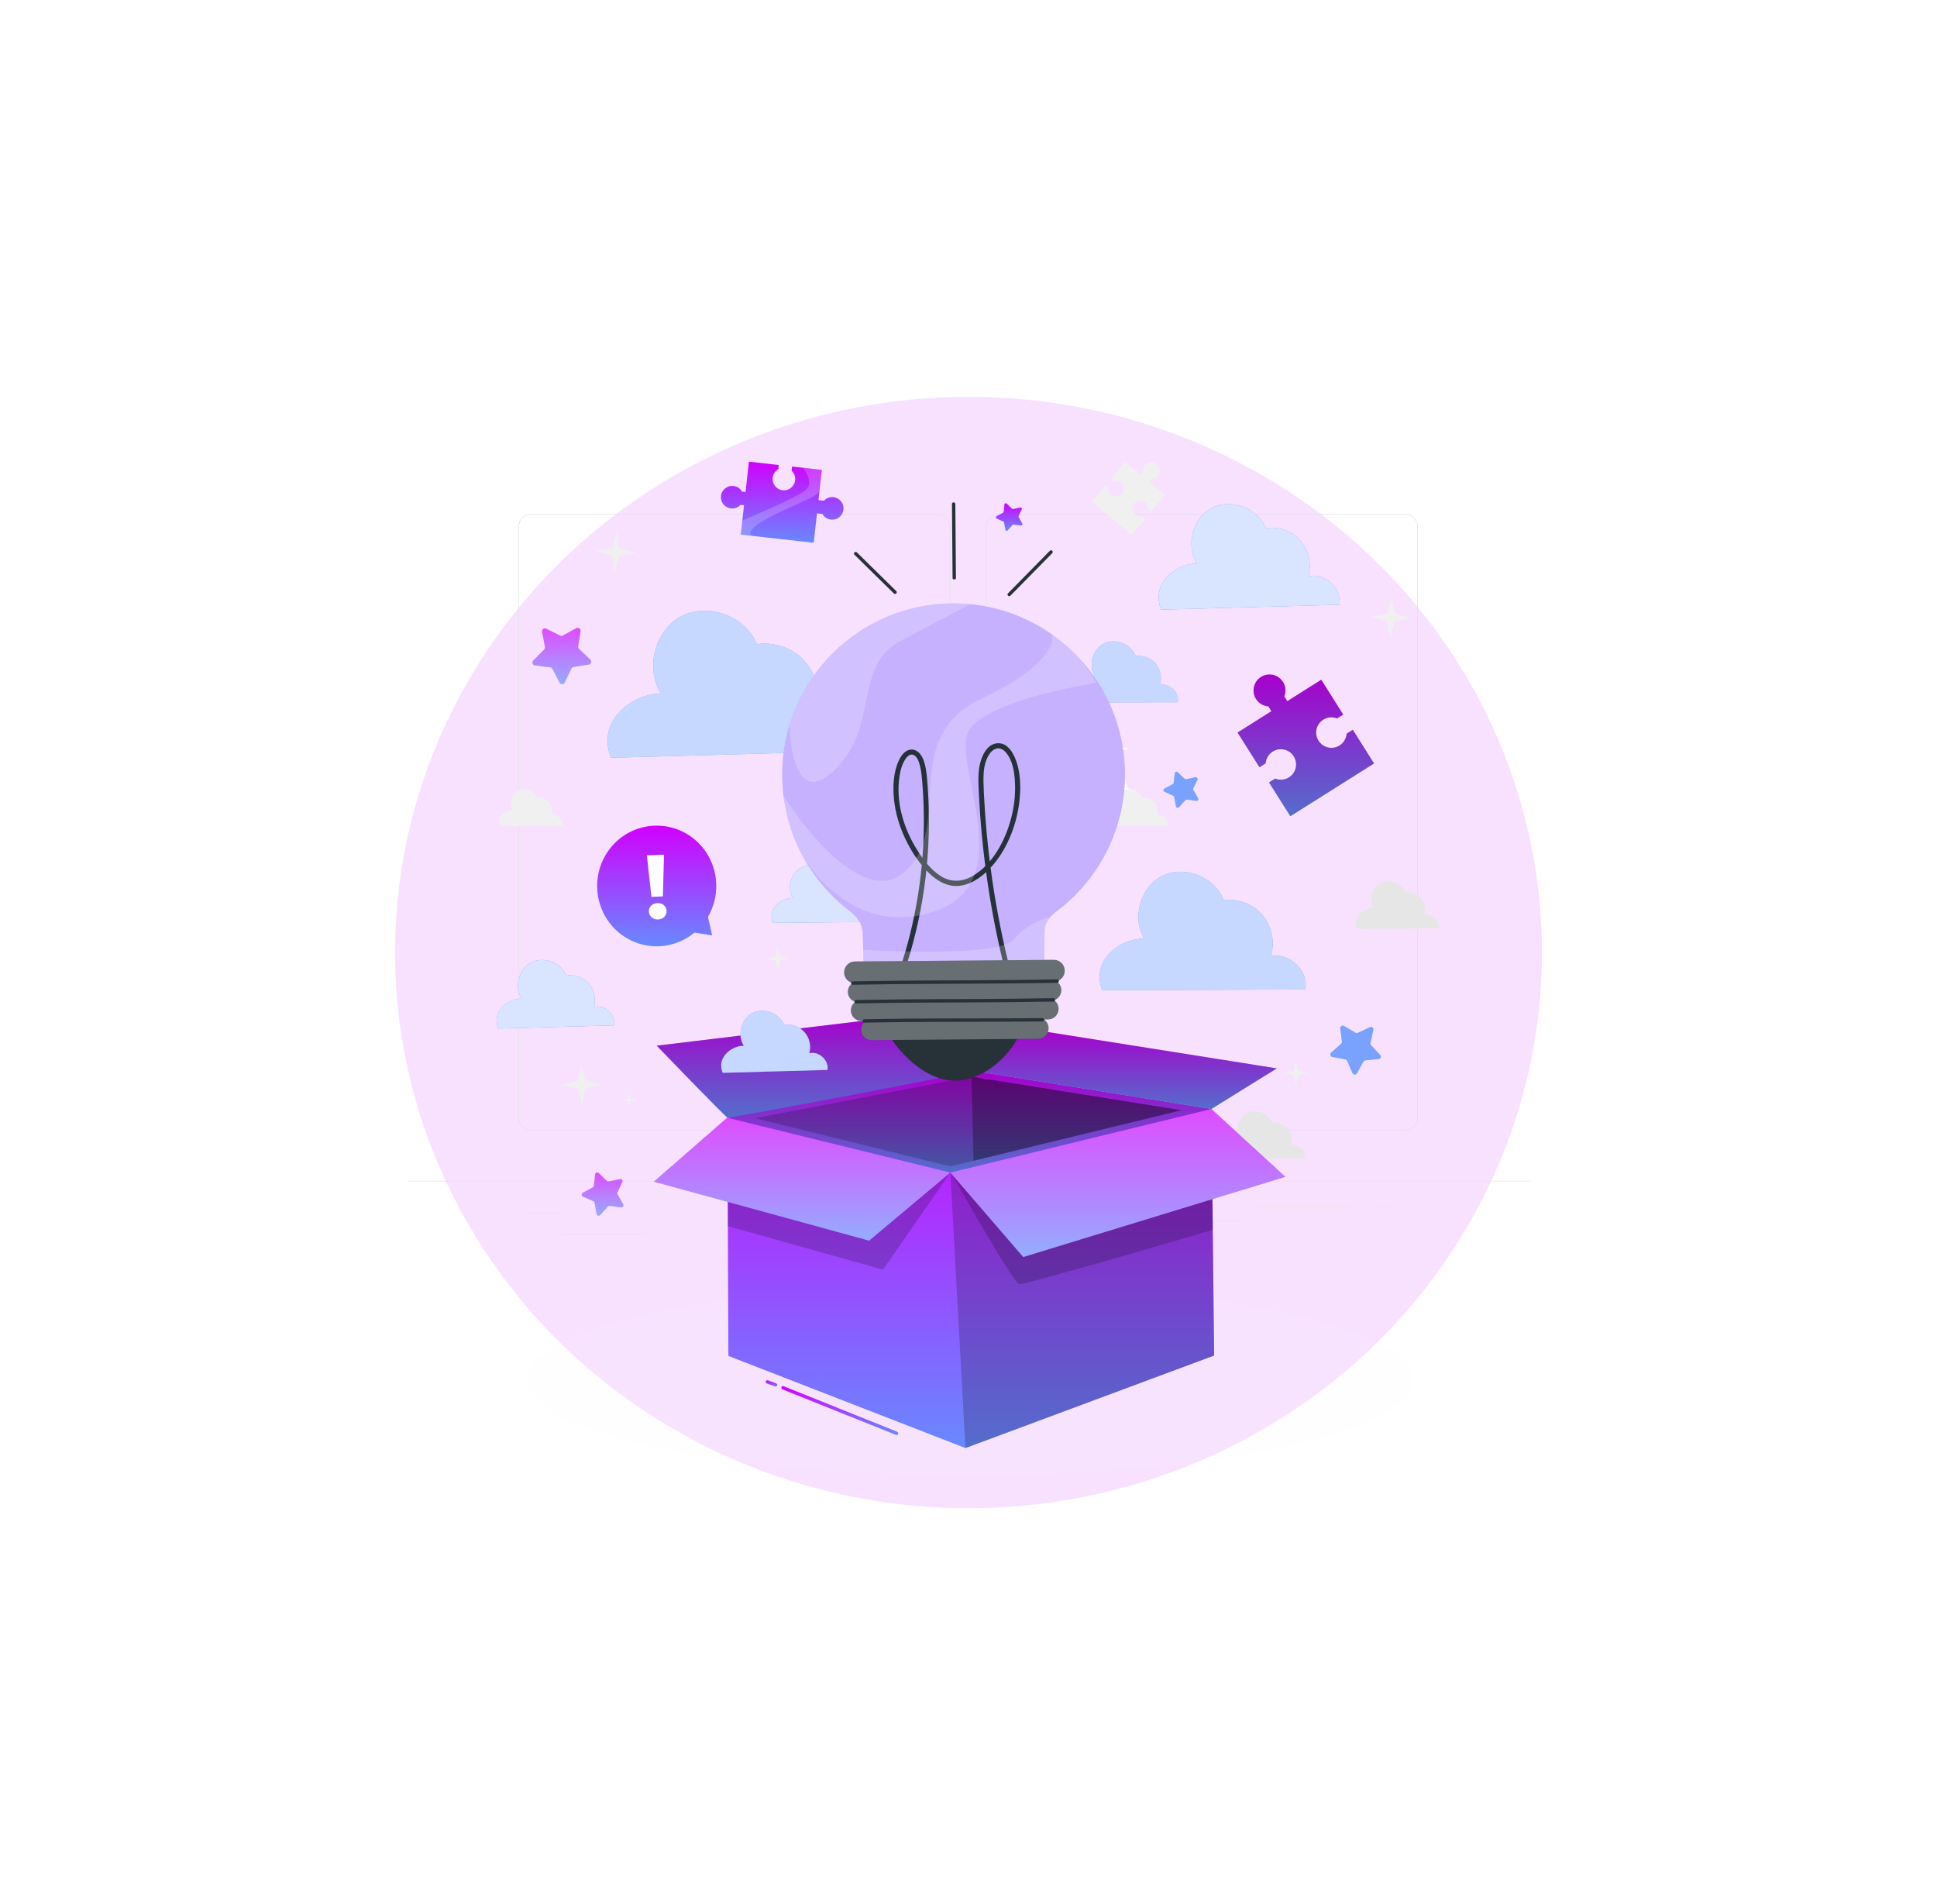 <svg width="760" height="747" viewBox="0 0 760 747" fill="none" xmlns="http://www.w3.org/2000/svg">
<g opacity="0.25" filter="url(#filter0_f_1023_7058)">
<ellipse cx="380" cy="373.666" rx="225" ry="218" fill="#E486FF"/>
</g>
<g clip-path="url(#clip0_1023_7058)">
<path d="M551.17 443.576H392.034C389.191 443.576 386.875 441.262 386.875 438.419V206.733C386.875 203.89 389.191 201.576 392.034 201.576H551.17C554.013 201.576 556.329 203.89 556.329 206.733V438.41C556.329 441.262 554.013 443.576 551.17 443.576ZM392.034 201.796C389.314 201.796 387.095 204.014 387.095 206.733V438.41C387.095 441.13 389.314 443.347 392.034 443.347H551.17C553.89 443.347 556.109 441.13 556.109 438.41V206.733C556.109 204.014 553.89 201.796 551.17 201.796H392.034Z" fill="#E0E0E0"/>
<path d="M367.665 443.576H208.538C205.694 443.576 203.379 441.262 203.379 438.419V206.733C203.379 203.89 205.694 201.576 208.538 201.576H367.674C370.517 201.576 372.833 203.89 372.833 206.733V438.41C372.824 441.262 370.517 443.576 367.665 443.576ZM208.538 201.796C205.818 201.796 203.599 204.014 203.599 206.733V438.41C203.599 441.13 205.818 443.347 208.538 443.347H367.674C370.394 443.347 372.613 441.13 372.613 438.41V206.733C372.613 204.014 370.394 201.796 367.674 201.796H208.538Z" fill="#E0E0E0"/>
<path d="M600.545 463.226H160.336V463.446H600.545V463.226Z" fill="#E0E0E0"/>
<path d="M219.966 475.775H205.826V475.995H219.966V475.775Z" fill="#E0E0E0"/>
<path d="M357.445 473.39H310.316V473.61H357.445V473.39Z" fill="#E0E0E0"/>
<path d="M252.763 483.951H220.848V484.171H252.763V483.951Z" fill="#E0E0E0"/>
<path d="M531.467 473.275H493.441V473.495H531.467V473.275Z" fill="#E0E0E0"/>
<path d="M544.886 473.275H539.312V473.495H544.886V473.275Z" fill="#E0E0E0"/>
<path d="M486.178 478.758H438.732V478.978H486.178V478.758Z" fill="#E0E0E0"/>
<path d="M449.431 197.141C450.241 197.81 450.619 198.804 450.558 199.772L451.711 200.731L457.152 194.184L450.769 188.878L451.509 187.989C452.53 188.059 453.569 187.654 454.273 186.81C455.435 185.41 455.25 183.325 453.842 182.163C452.442 181.002 450.355 181.186 449.193 182.594C448.498 183.43 448.286 184.513 448.533 185.49L447.776 186.396L441.41 181.107L435.987 187.637L437.158 188.605C438.091 188.376 439.121 188.578 439.922 189.238C441.26 190.347 441.445 192.336 440.336 193.674C439.227 195.011 437.237 195.196 435.899 194.087C435.089 193.418 434.71 192.424 434.772 191.447L433.618 190.488L428.336 196.842L444.078 209.918L449.343 203.582L448.172 202.614C447.239 202.843 446.208 202.65 445.407 201.981C444.069 200.872 443.884 198.883 444.993 197.546C446.103 196.217 448.093 196.032 449.431 197.141Z" fill="#F0F0F0"/>
<path d="M228.191 417.67L229.723 424.05L236.124 425.466L229.741 426.998L228.323 433.404L226.791 427.015L220.391 425.598L226.774 424.067L228.191 417.67Z" fill="#F0F0F0"/>
<path d="M546.09 234.355L547.296 240.797L553.635 242.53L547.182 243.745L545.448 250.072L544.233 243.63L537.902 241.897L544.356 240.682L546.09 234.355Z" fill="#F0F0F0"/>
<path d="M241.879 208.67L243.085 215.12L249.416 216.845L242.971 218.059L241.237 224.386L240.022 217.945L233.691 216.211L240.145 214.997L241.879 208.67Z" fill="#F0F0F0"/>
<path d="M305.093 371.31L306 375.094L309.803 375.939L306.009 376.845L305.163 380.647L304.257 376.863L300.453 376.018L304.248 375.112L305.093 371.31Z" fill="#F0F0F0"/>
<path d="M508.436 416.191L509.343 419.975L513.146 420.82L509.36 421.726L508.515 425.537L507.608 421.744L503.805 420.899L507.59 419.993L508.436 416.191Z" fill="#F0F0F0"/>
<path d="M434.763 284.252L435.749 291.556L442.739 293.861L435.441 294.847L433.134 301.843L432.148 294.539L425.148 292.233L432.447 291.248L434.763 284.252Z" fill="white"/>
<path d="M441.674 305.426L442.167 309.069L445.663 310.222L442.018 310.723L440.855 314.217L440.362 310.565L436.867 309.412L440.521 308.919L441.674 305.426Z" fill="white"/>
<path d="M247.136 428.713L247.453 431.009L249.645 431.731L247.356 432.039L246.625 434.239L246.317 431.942L244.125 431.221L246.414 430.913L247.136 428.713Z" fill="#F0F0F0"/>
<path d="M558.901 358.92C559.587 356.72 559.068 354.194 557.571 352.443C556.083 350.692 553.662 349.777 551.382 350.093C550.009 346.441 545.21 344.558 541.715 346.292C538.22 348.025 536.829 352.988 538.915 356.288C536.124 355.998 530.278 359.025 532.268 364.428L564.403 364.129C564.967 361.181 561.815 358.198 558.901 358.92Z" fill="#E6E6E6"/>
<path d="M506.534 449.191C507.22 446.991 506.701 444.466 505.204 442.714C503.716 440.963 501.295 440.048 499.015 440.365C497.641 436.713 492.843 434.83 489.348 436.563C485.853 438.297 484.461 443.26 486.548 446.56C483.757 446.27 477.911 449.297 479.901 454.7L512.036 454.401C512.6 451.453 509.448 448.47 506.534 449.191Z" fill="#E6E6E6"/>
<path d="M453.867 319.768C454.387 318.087 453.991 316.151 452.855 314.814C451.719 313.476 449.87 312.772 448.127 313.018C447.079 310.229 443.408 308.786 440.74 310.114C438.073 311.443 437.007 315.236 438.601 317.753C436.47 317.533 431.998 319.847 433.521 323.974L458.076 323.746C458.507 321.502 456.095 319.222 453.867 319.768Z" fill="#F0F0F0"/>
<path d="M216.446 319.768C216.965 318.087 216.569 316.151 215.433 314.814C214.297 313.476 212.448 312.772 210.705 313.018C209.658 310.229 205.986 308.786 203.319 310.114C200.651 311.443 199.586 315.236 201.179 317.753C199.049 317.533 194.576 319.847 196.099 323.974L220.654 323.746C221.077 321.502 218.673 319.222 216.446 319.768Z" fill="#F0F0F0"/>
<g filter="url(#filter1_f_1023_7058)">
<path d="M554.077 541.282C554.077 562.041 476.336 578.867 380.441 578.867C284.546 578.867 206.805 562.041 206.805 541.282C206.805 520.523 284.546 503.697 380.441 503.697C476.336 503.697 554.077 520.523 554.077 541.282Z" fill="#F5F5F5" fill-opacity="0.1"/>
</g>
<path d="M285.416 438.392L285.786 531.918L378.802 568.069L476.387 531.769L475.296 435.057L381.654 420.07L285.416 438.392Z" fill="url(#paint0_linear_1023_7058)"/>
<path opacity="0.2" d="M285.592 481.019L346.455 498.083L372.876 459.979L285.592 471.524V481.019Z" fill="black"/>
<path d="M372.877 459.978L285.416 438.392L381.654 420.07L475.296 435.057L372.877 459.978Z" fill="url(#paint1_linear_1023_7058)"/>
<path opacity="0.2" d="M372.877 459.978L285.416 438.392L381.654 420.07L475.296 435.057L372.877 459.978Z" fill="black"/>
<path opacity="0.2" d="M296.289 438.675L381.179 422.359L463.507 435.533L372.885 457.577L296.289 438.675Z" fill="black"/>
<path opacity="0.2" d="M378.8 568.069L372.875 459.978L475.294 435.057L476.386 531.769L378.8 568.069Z" fill="black"/>
<path opacity="0.2" d="M374.057 461.333C374.153 462.161 397.652 503.327 399.844 503.749C402.036 504.172 475.622 482.629 475.842 482.409C476.053 482.189 475.648 465.311 475.648 465.311L375.113 460.207" fill="black"/>
<path opacity="0.3" d="M381.18 422.359L381.981 455.368L463.508 435.533L381.18 422.359Z" fill="black"/>
<path d="M287.062 438.929L285.416 438.392L256.547 463.569L341.005 486.696L372.876 459.979L287.062 438.929Z" fill="url(#paint2_linear_1023_7058)"/>
<path opacity="0.3" d="M287.062 438.929L285.416 438.392L256.547 463.569L341.005 486.696L372.876 459.979L287.062 438.929Z" fill="white"/>
<path d="M372.875 459.978L401.471 493.119L504.33 461.659L475.294 435.057L372.875 459.978Z" fill="url(#paint3_linear_1023_7058)"/>
<path opacity="0.3" d="M372.875 459.978L401.471 493.119L504.33 461.659L475.294 435.057L372.875 459.978Z" fill="white"/>
<path d="M381.654 420.071L401.974 403.412L500.986 419.12L475.295 435.057L381.654 420.071Z" fill="url(#paint4_linear_1023_7058)"/>
<path opacity="0.2" d="M381.654 420.071L401.974 403.412L500.986 419.12L475.295 435.057L381.654 420.071Z" fill="black"/>
<path d="M381.653 420.071L355.285 398.449L257.664 410.206C257.664 410.206 284.578 438.19 285.424 438.392C286.709 438.7 382.093 420.555 381.653 420.071Z" fill="url(#paint5_linear_1023_7058)"/>
<path opacity="0.2" d="M381.653 420.071L355.285 398.449L257.664 410.206C257.664 410.206 284.578 438.19 285.424 438.392C286.709 438.7 382.093 420.555 381.653 420.071Z" fill="black"/>
<path d="M307.012 545.049C312.031 547.064 317.049 549.07 322.076 551.086C330.079 554.289 338.073 557.501 346.076 560.704C347.908 561.434 349.739 562.174 351.579 562.904C352.371 563.221 352.715 561.945 351.931 561.628C346.913 559.613 341.894 557.606 336.867 555.591C328.864 552.388 320.87 549.176 312.867 545.973C311.036 545.242 309.204 544.503 307.373 543.773C306.581 543.456 306.237 544.732 307.012 545.049Z" fill="url(#paint6_linear_1023_7058)"/>
<path d="M304.495 542.673C303.553 542.329 302.611 541.978 301.669 541.634C301.537 541.582 301.396 541.537 301.264 541.485C300.938 541.361 300.525 541.617 300.454 541.942C300.366 542.312 300.569 542.629 300.912 542.752C301.854 543.095 302.796 543.447 303.738 543.79C303.87 543.843 304.011 543.887 304.143 543.94C304.469 544.063 304.883 543.808 304.953 543.482C305.041 543.113 304.847 542.796 304.495 542.673Z" fill="url(#paint7_linear_1023_7058)"/>
<path d="M269.235 327.002C258.018 320.526 243.746 324.486 237.363 335.846C230.972 347.207 234.889 361.666 246.106 368.142C254.76 373.141 265.229 371.9 272.492 365.854L279.43 366.946L277.766 359.624C277.836 359.51 277.907 359.404 277.977 359.29C284.36 347.938 280.442 333.479 269.235 327.002Z" fill="url(#paint8_linear_1023_7058)"/>
<path d="M255.685 359.862C254.998 359.255 254.628 358.507 254.593 357.601C254.558 356.694 254.848 355.929 255.474 355.295C256.099 354.662 256.917 354.327 257.93 354.283C258.942 354.239 259.788 354.512 260.466 355.093C261.143 355.674 261.496 356.413 261.54 357.319C261.575 358.226 261.276 359.009 260.642 359.66C259.999 360.32 259.189 360.663 258.203 360.707C257.217 360.742 256.372 360.461 255.685 359.862ZM253.801 335.566L260.536 335.293L260.087 351.652L255.597 351.837L253.801 335.566Z" fill="white"/>
<path d="M519.194 282.324C520.885 281.259 522.892 281.154 524.618 281.84L527.03 280.318L518.411 266.651L505.081 275.055L503.91 273.198C504.632 271.394 504.518 269.291 503.4 267.522C501.551 264.601 497.686 263.721 494.754 265.569C491.831 267.417 490.951 271.28 492.8 274.21C493.9 275.953 495.723 276.965 497.642 277.106L498.839 278.998L485.562 287.375L494.155 300.998L496.594 299.458C496.726 297.636 497.695 295.894 499.359 294.838C502.15 293.078 505.847 293.914 507.608 296.703C509.369 299.493 508.533 303.189 505.742 304.949C504.051 306.014 502.044 306.119 500.318 305.433L497.906 306.955L506.27 320.217L539.127 299.502L530.79 286.284L528.351 287.824C528.219 289.646 527.25 291.388 525.586 292.444C522.795 294.204 519.098 293.368 517.337 290.578C515.558 287.771 516.395 284.084 519.194 282.324Z" fill="url(#paint9_linear_1023_7058)"/>
<path opacity="0.2" d="M519.194 282.324C520.885 281.259 522.892 281.154 524.618 281.84L527.03 280.318L518.411 266.651L505.081 275.055L503.91 273.198C504.632 271.394 504.518 269.291 503.4 267.522C501.551 264.601 497.686 263.721 494.754 265.569C491.831 267.417 490.951 271.28 492.8 274.21C493.9 275.953 495.723 276.965 497.642 277.106L498.839 278.998L485.562 287.375L494.155 300.998L496.594 299.458C496.726 297.636 497.695 295.894 499.359 294.838C502.15 293.078 505.847 293.914 507.608 296.703C509.369 299.493 508.533 303.189 505.742 304.949C504.051 306.014 502.044 306.119 500.318 305.433L497.906 306.955L506.27 320.217L539.127 299.502L530.79 286.284L528.351 287.824C528.219 289.646 527.25 291.388 525.586 292.444C522.795 294.204 519.098 293.368 517.337 290.578C515.558 287.771 516.395 284.084 519.194 282.324Z" fill="black"/>
<path d="M327.008 195.037C325.555 194.87 324.191 195.433 323.266 196.427L321.136 196.19L322.465 184.327L310.852 183.025L310.764 183.016L310.588 184.679C311.583 185.603 312.147 186.967 311.979 188.419C311.706 190.848 309.514 192.599 307.075 192.326C304.637 192.054 302.893 189.862 303.166 187.425C303.334 185.955 304.196 184.741 305.394 184.063L305.579 182.426L305.42 182.409L293.852 181.115L292.513 193.022L291.149 192.872C290.471 191.675 289.256 190.813 287.785 190.646C285.355 190.373 283.154 192.124 282.882 194.553C282.609 196.982 284.361 199.182 286.791 199.454C288.243 199.622 289.608 199.058 290.532 198.064L291.923 198.222L290.638 209.724L319.26 212.936L320.555 201.382L322.659 201.619C323.337 202.816 324.552 203.678 326.022 203.846C328.452 204.118 330.653 202.367 330.926 199.938C331.199 197.501 329.447 195.31 327.008 195.037Z" fill="url(#paint10_linear_1023_7058)"/>
<path opacity="0.2" d="M314.982 183.482C314.982 183.482 319.974 189.273 315.819 192.494C311.663 195.714 291.273 204.048 291.237 204.303C291.211 204.567 289.952 209.645 290.63 209.724C291.308 209.803 295.19 210.234 295.19 210.234C295.19 210.234 291.396 208.633 300.737 203.573C310.07 198.513 320.749 194.887 321.515 192.828C322.281 190.769 322.466 184.318 322.466 184.318L314.982 183.482Z" fill="white"/>
<path d="M227.777 247.591L226.844 253.601C226.791 253.962 226.914 254.332 227.178 254.587L231.607 258.767C232.285 259.4 231.933 260.536 231.017 260.685L225.004 261.653C224.643 261.715 224.326 261.944 224.167 262.278L221.561 267.778C221.165 268.614 219.977 268.632 219.554 267.813L216.772 262.401C216.605 262.076 216.288 261.847 215.918 261.803L209.878 261.02C208.963 260.896 208.575 259.779 209.227 259.119L213.523 254.807C213.778 254.543 213.893 254.173 213.831 253.812L212.704 247.828C212.537 246.922 213.479 246.209 214.307 246.623L219.739 249.368C220.065 249.536 220.461 249.527 220.778 249.351L226.122 246.438C226.949 245.989 227.918 246.676 227.777 247.591Z" fill="url(#paint11_linear_1023_7058)"/>
<path opacity="0.3" d="M227.777 247.591L226.844 253.601C226.791 253.962 226.914 254.332 227.178 254.587L231.607 258.767C232.285 259.4 231.933 260.536 231.017 260.685L225.004 261.653C224.643 261.715 224.326 261.944 224.167 262.278L221.561 267.778C221.165 268.614 219.977 268.632 219.554 267.813L216.772 262.401C216.605 262.076 216.288 261.847 215.918 261.803L209.878 261.02C208.963 260.896 208.575 259.779 209.227 259.119L213.523 254.807C213.778 254.543 213.893 254.173 213.831 253.812L212.704 247.828C212.537 246.922 213.479 246.209 214.307 246.623L219.739 249.368C220.065 249.536 220.461 249.527 220.778 249.351L226.122 246.438C226.949 245.989 227.918 246.676 227.777 247.591Z" fill="white"/>
<path d="M394.987 197.572L397.056 199.544C397.179 199.667 397.355 199.711 397.522 199.676L400.322 199.086C400.745 198.998 401.088 199.438 400.903 199.825L399.67 202.404C399.6 202.562 399.6 202.738 399.688 202.888L401.114 205.369C401.334 205.748 401.018 206.205 400.586 206.152L397.751 205.774C397.584 205.748 397.408 205.818 397.293 205.941L395.374 208.062C395.083 208.388 394.546 208.229 394.467 207.807L393.948 205C393.913 204.832 393.807 204.683 393.648 204.612L391.042 203.442C390.646 203.266 390.62 202.712 391.007 202.5L393.525 201.136C393.675 201.057 393.78 200.899 393.798 200.732L394.106 197.889C394.15 197.458 394.67 197.273 394.987 197.572Z" fill="url(#paint12_linear_1023_7058)"/>
<path d="M462.073 302.936L464.784 305.514C464.951 305.673 465.18 305.734 465.4 305.69L469.063 304.925C469.618 304.81 470.067 305.382 469.82 305.893L468.2 309.263C468.103 309.465 468.112 309.703 468.227 309.905L470.093 313.144C470.375 313.637 469.97 314.244 469.406 314.165L465.7 313.672C465.48 313.645 465.251 313.725 465.101 313.892L462.592 316.664C462.213 317.086 461.509 316.884 461.403 316.329L460.725 312.651C460.681 312.431 460.541 312.237 460.329 312.149L456.913 310.618C456.394 310.389 456.367 309.659 456.869 309.386L460.162 307.609C460.364 307.503 460.497 307.301 460.514 307.081L460.91 303.358C460.981 302.795 461.659 302.54 462.073 302.936Z" fill="#407BFF"/>
<path opacity="0.3" d="M462.073 302.936L464.784 305.514C464.951 305.673 465.18 305.734 465.4 305.69L469.063 304.925C469.618 304.81 470.067 305.382 469.82 305.893L468.2 309.263C468.103 309.465 468.112 309.703 468.227 309.905L470.093 313.144C470.375 313.637 469.97 314.244 469.406 314.165L465.7 313.672C465.48 313.645 465.251 313.725 465.101 313.892L462.592 316.664C462.213 317.086 461.509 316.884 461.403 316.329L460.725 312.651C460.681 312.431 460.541 312.237 460.329 312.149L456.913 310.618C456.394 310.389 456.367 309.659 456.869 309.386L460.162 307.609C460.364 307.503 460.497 307.301 460.514 307.081L460.91 303.358C460.981 302.795 461.659 302.54 462.073 302.936Z" fill="white"/>
<path d="M234.909 460.208L238.148 463.288C238.342 463.473 238.615 463.552 238.888 463.499L243.264 462.575C243.933 462.434 244.47 463.121 244.171 463.737L242.242 467.767C242.128 468.014 242.137 468.295 242.269 468.533L244.496 472.414C244.84 473.003 244.347 473.725 243.677 473.637L239.24 473.047C238.976 473.012 238.703 473.109 238.518 473.311L235.516 476.629C235.058 477.13 234.222 476.893 234.099 476.224L233.289 471.824C233.236 471.56 233.06 471.331 232.813 471.226L228.728 469.395C228.103 469.114 228.076 468.251 228.675 467.926L232.611 465.796C232.848 465.664 233.007 465.426 233.033 465.162L233.509 460.718C233.597 460.032 234.415 459.733 234.909 460.208Z" fill="url(#paint13_linear_1023_7058)"/>
<path opacity="0.3" d="M234.909 460.208L238.148 463.288C238.342 463.473 238.615 463.552 238.888 463.499L243.264 462.575C243.933 462.434 244.47 463.121 244.171 463.737L242.242 467.767C242.128 468.014 242.137 468.295 242.269 468.533L244.496 472.414C244.84 473.003 244.347 473.725 243.677 473.637L239.24 473.047C238.976 473.012 238.703 473.109 238.518 473.311L235.516 476.629C235.058 477.13 234.222 476.893 234.099 476.224L233.289 471.824C233.236 471.56 233.06 471.331 232.813 471.226L228.728 469.395C228.103 469.114 228.076 468.251 228.675 467.926L232.611 465.796C232.848 465.664 233.007 465.426 233.033 465.162L233.509 460.718C233.597 460.032 234.415 459.733 234.909 460.208Z" fill="white"/>
<path d="M538.83 404.039L537.703 409.161C537.632 409.469 537.721 409.794 537.941 410.023L541.515 413.851C542.061 414.432 541.7 415.391 540.908 415.47L535.687 415.981C535.37 416.007 535.088 416.192 534.938 416.473L532.403 421.058C532.015 421.753 530.994 421.709 530.677 420.979L528.582 416.174C528.459 415.884 528.194 415.673 527.886 415.611L522.736 414.617C521.952 414.467 521.679 413.481 522.278 412.953L526.205 409.477C526.442 409.266 526.557 408.949 526.522 408.641L525.879 403.441C525.782 402.649 526.636 402.085 527.323 402.49L531.848 405.148C532.121 405.306 532.456 405.324 532.746 405.192L537.5 402.974C538.205 402.622 539.006 403.265 538.83 404.039Z" fill="#407BFF"/>
<path opacity="0.3" d="M538.83 404.039L537.703 409.161C537.632 409.469 537.721 409.794 537.941 410.023L541.515 413.851C542.061 414.432 541.7 415.391 540.908 415.47L535.687 415.981C535.37 416.007 535.088 416.192 534.938 416.473L532.403 421.058C532.015 421.753 530.994 421.709 530.677 420.979L528.582 416.174C528.459 415.884 528.194 415.673 527.886 415.611L522.736 414.617C521.952 414.467 521.679 413.481 522.278 412.953L526.205 409.477C526.442 409.266 526.557 408.949 526.522 408.641L525.879 403.441C525.782 402.649 526.636 402.085 527.323 402.49L531.848 405.148C532.121 405.306 532.456 405.324 532.746 405.192L537.5 402.974C538.205 402.622 539.006 403.265 538.83 404.039Z" fill="white"/>
<path d="M335.257 217.62C340.407 222.688 345.558 227.757 350.717 232.817C351.324 233.416 352.258 232.483 351.65 231.884C346.5 226.816 341.349 221.747 336.19 216.687C335.591 216.088 334.649 217.021 335.257 217.62Z" fill="#263238"/>
<path d="M375.07 226.709C374.991 217.047 374.912 207.384 374.832 197.713C374.824 196.868 373.503 196.859 373.512 197.713C373.591 207.375 373.67 217.038 373.749 226.709C373.749 227.554 375.07 227.554 375.07 226.709Z" fill="#263238"/>
<path d="M396.429 233.696C401.905 228.125 407.39 222.564 412.866 216.993C413.465 216.386 412.532 215.453 411.933 216.061C406.457 221.631 400.972 227.193 395.495 232.763C394.897 233.37 395.83 234.303 396.429 233.696Z" fill="#263238"/>
<path d="M334.95 355.445C335.768 352.823 335.143 349.805 333.365 347.719C331.586 345.633 328.707 344.533 325.987 344.921C324.349 340.565 318.627 338.321 314.462 340.389C310.298 342.457 308.634 348.379 311.117 352.313C307.789 351.969 300.816 355.577 303.184 362.019L341.5 361.658C342.178 358.147 338.419 354.583 334.95 355.445Z" fill="#407BFF"/>
<g opacity="0.8">
<path d="M334.95 355.445C335.768 352.823 335.143 349.805 333.365 347.719C331.586 345.633 328.707 344.533 325.987 344.921C324.349 340.565 318.627 338.321 314.462 340.389C310.298 342.457 308.634 348.379 311.117 352.313C307.789 351.969 300.816 355.577 303.184 362.019L341.5 361.658C342.178 358.147 338.419 354.583 334.95 355.445Z" fill="white"/>
</g>
<path d="M455.11 268.739C456.008 265.932 455.365 262.685 453.472 260.432C451.579 258.179 448.498 256.983 445.575 257.37C443.849 252.679 437.721 250.224 433.231 252.415C428.741 254.607 426.91 260.951 429.542 265.193C425.977 264.797 418.458 268.616 420.949 275.551L462.1 275.471C462.848 271.687 458.843 267.842 455.11 268.739Z" fill="#407BFF"/>
<g opacity="0.7">
<path d="M455.11 268.739C456.008 265.932 455.365 262.685 453.472 260.432C451.579 258.179 448.498 256.983 445.575 257.37C443.849 252.679 437.721 250.224 433.231 252.415C428.741 254.607 426.91 260.951 429.542 265.193C425.977 264.797 418.458 268.616 420.949 275.551L462.1 275.471C462.848 271.687 458.843 267.842 455.11 268.739Z" fill="white"/>
</g>
<path d="M317.519 413.19C318.346 410.365 317.624 407.135 315.67 404.927C313.724 402.718 310.607 401.6 307.693 402.067C305.853 397.429 299.664 395.123 295.226 397.42C290.798 399.726 289.125 406.115 291.872 410.286C288.297 409.978 280.876 413.991 283.543 420.863L324.676 419.737C325.337 415.944 321.234 412.195 317.519 413.19Z" fill="#407BFF"/>
<g opacity="0.7">
<path d="M317.519 413.19C318.346 410.365 317.624 407.135 315.67 404.927C313.724 402.718 310.607 401.6 307.693 402.067C305.853 397.429 299.664 395.123 295.226 397.42C290.798 399.726 289.125 406.115 291.872 410.286C288.297 409.978 280.876 413.991 283.543 420.863L324.676 419.737C325.337 415.944 321.234 412.195 317.519 413.19Z" fill="white"/>
</g>
<path d="M320.213 279.079C322.167 272.382 320.459 264.726 315.837 259.499C311.215 254.263 303.837 251.623 296.943 252.723C292.576 241.723 277.917 236.267 267.414 241.723C256.911 247.179 252.957 262.315 259.455 272.206C250.985 271.484 233.395 280.98 239.725 297.26L337.187 294.584C338.737 285.608 329.017 276.729 320.213 279.079Z" fill="#407BFF"/>
<g opacity="0.7">
<path d="M320.213 279.079C322.167 272.382 320.459 264.726 315.837 259.499C311.215 254.263 303.837 251.623 296.943 252.723C292.576 241.723 277.917 236.267 267.414 241.723C256.911 247.179 252.957 262.315 259.455 272.206C250.985 271.484 233.395 280.98 239.725 297.26L337.187 294.584C338.737 285.608 329.017 276.729 320.213 279.079Z" fill="white"/>
</g>
<path d="M498.585 375.165C500.319 369.726 499.069 363.434 495.397 359.061C491.726 354.687 485.739 352.373 480.078 353.138C476.724 344.057 464.847 339.296 456.148 343.555C447.45 347.806 443.919 360.108 449.035 368.327C442.123 367.57 427.552 374.98 432.404 388.418L512.161 388.18C513.604 380.876 505.839 373.422 498.585 375.165Z" fill="#407BFF"/>
<g opacity="0.7">
<path d="M498.585 375.165C500.319 369.726 499.069 363.434 495.397 359.061C491.726 354.687 485.739 352.373 480.078 353.138C476.724 344.057 464.847 339.296 456.148 343.555C447.45 347.806 443.919 360.108 449.035 368.327C442.123 367.57 427.552 374.98 432.404 388.418L512.161 388.18C513.604 380.876 505.839 373.422 498.585 375.165Z" fill="white"/>
</g>
<path d="M513.332 226.12C514.732 221.315 513.508 215.824 510.189 212.067C506.87 208.309 501.579 206.408 496.631 207.2C493.496 199.307 482.975 195.391 475.439 199.307C467.903 203.223 465.068 214.082 469.725 221.175C463.641 220.655 451.025 227.475 455.568 239.153L525.499 237.235C526.618 230.811 519.645 224.439 513.332 226.12Z" fill="#407BFF"/>
<g opacity="0.8">
<path d="M513.332 226.12C514.732 221.315 513.508 215.824 510.189 212.067C506.87 208.309 501.579 206.408 496.631 207.2C493.496 199.307 482.975 195.391 475.439 199.307C467.903 203.223 465.068 214.082 469.725 221.175C463.641 220.655 451.025 227.475 455.568 239.153L525.499 237.235C526.618 230.811 519.645 224.439 513.332 226.12Z" fill="white"/>
</g>
<path d="M233.041 395.011C233.948 391.887 233.156 388.323 230.998 385.876C228.841 383.439 225.399 382.198 222.186 382.717C220.152 377.587 213.311 375.044 208.416 377.587C203.521 380.13 201.672 387.187 204.7 391.799C200.747 391.464 192.551 395.891 195.5 403.485L240.956 402.244C241.678 398.056 237.144 393.92 233.041 395.011Z" fill="#407BFF"/>
<g opacity="0.8">
<path d="M233.041 395.011C233.948 391.887 233.156 388.323 230.998 385.876C228.841 383.439 225.399 382.198 222.186 382.717C220.152 377.587 213.311 375.044 208.416 377.587C203.521 380.13 201.672 387.187 204.7 391.799C200.747 391.464 192.551 395.891 195.5 403.485L240.956 402.244C241.678 398.056 237.144 393.92 233.041 395.011Z" fill="white"/>
</g>
<path d="M374.383 236.707C337.247 236.575 307.031 266.557 306.899 303.675C306.828 323.819 315.8 342.932 331.339 355.754C334.201 358.068 338.559 360.867 338.515 366.745C338.515 366.921 338.937 381.432 338.937 381.432L409.661 380.851C409.661 380.851 409.837 365.777 409.837 365.601C409.793 360.435 413.782 358.174 416.713 355.815C432.253 343.152 441.312 324.197 441.391 304.159C441.515 267.041 411.519 236.839 374.383 236.707Z" fill="#AC90FF"/>
<path opacity="0.3" d="M374.383 236.707C337.247 236.575 307.031 266.557 306.899 303.675C306.828 323.819 315.8 342.932 331.339 355.754C334.201 358.068 338.559 360.867 338.515 366.745C338.515 366.921 338.937 381.432 338.937 381.432L409.661 380.851C409.661 380.851 409.837 365.777 409.837 365.601C409.793 360.435 413.782 358.174 416.713 355.815C432.253 343.152 441.312 324.197 441.391 304.159C441.515 267.041 411.519 236.839 374.383 236.707Z" fill="white"/>
<path d="M355.753 378.351C362.841 356.21 365.623 332.617 364.038 309.429C363.862 306.877 363.712 304.29 363.281 301.765C362.938 299.767 362.392 297.629 361.168 295.974C360.129 294.575 358.492 293.686 356.731 294.161C354.785 294.681 353.473 296.608 352.672 298.324C350.506 302.944 350.26 308.611 350.77 313.609C351.299 318.81 352.804 323.853 354.996 328.596C357.109 333.172 359.883 337.563 363.307 341.277C366.459 344.682 370.624 347.701 375.475 347.56C380.405 347.419 384.79 344.383 388.118 340.969C391.419 337.581 394.008 333.497 395.927 329.185C397.969 324.609 399.308 319.752 399.915 314.78C400.514 309.905 400.531 304.642 399.158 299.89C398.181 296.493 395.936 291.565 391.736 291.557C386.929 291.539 384.719 297.497 384.165 301.386C383.768 304.176 383.874 307.001 383.997 309.808C384.138 312.861 384.314 315.924 384.525 318.977C384.948 324.988 385.52 330.989 386.242 336.965C387.686 348.88 389.711 360.725 392.361 372.437C393.004 375.271 393.682 378.105 394.404 380.921C394.721 382.153 396.631 381.633 396.314 380.393C390.882 358.956 387.554 337 386.251 314.929C386.093 312.272 385.934 309.605 385.881 306.939C385.828 304.237 385.917 301.474 386.744 298.887C387.352 296.995 388.479 294.76 390.371 293.871C391.991 293.105 393.515 293.88 394.615 295.121C397.45 298.315 398.066 303.217 398.242 307.3C398.445 311.973 397.881 316.654 396.684 321.169C394.413 329.696 389.597 338.918 381.77 343.565C377.746 345.949 373.309 346.266 369.259 343.776C365.324 341.347 362.339 337.387 359.909 333.533C354.829 325.463 351.739 315.757 352.725 306.173C352.971 303.815 353.412 301.342 354.45 299.195C355.102 297.84 356.493 295.446 358.359 296.141C359.953 296.74 360.596 299.01 360.974 300.471C361.529 302.609 361.687 304.818 361.872 307.018C363.616 328.297 361.643 349.936 356.009 370.537C355.34 372.992 354.609 375.429 353.834 377.849C353.456 379.046 355.366 379.565 355.753 378.351Z" fill="#263238"/>
<path d="M413.526 385.083L335.495 385.717C333.144 385.734 331.225 383.842 331.207 381.493V381.466C331.19 379.117 333.082 377.198 335.433 377.181L413.465 376.547C415.815 376.529 417.735 378.421 417.752 380.771V380.797C417.77 383.138 415.877 385.065 413.526 385.083Z" fill="#263238"/>
<path opacity="0.3" d="M413.526 385.083L335.495 385.717C333.144 385.734 331.225 383.842 331.207 381.493V381.466C331.19 379.117 333.082 377.198 335.433 377.181L413.465 376.547C415.815 376.529 417.735 378.421 417.752 380.771V380.797C417.77 383.138 415.877 385.065 413.526 385.083Z" fill="white"/>
<path d="M412.328 392.581L336.824 393.197C334.552 393.214 332.686 391.384 332.668 389.114V389.096C332.65 386.826 334.482 384.96 336.753 384.942L412.258 384.326C414.529 384.309 416.396 386.139 416.413 388.41V388.427C416.431 390.698 414.6 392.563 412.328 392.581Z" fill="#263238"/>
<path opacity="0.3" d="M412.328 392.581L336.824 393.197C334.552 393.214 332.686 391.384 332.668 389.114V389.096C332.65 386.826 334.482 384.96 336.753 384.942L412.258 384.326C414.529 384.309 416.396 386.139 416.413 388.41V388.427C416.431 390.698 414.6 392.563 412.328 392.581Z" fill="white"/>
<path d="M348.111 404.876C353.499 414.529 364.742 424.658 375.774 423.919C386.806 423.18 397.089 413.72 401.13 403.424L348.111 404.876Z" fill="#263238"/>
<path d="M407.336 407.506L342.062 408.043C339.79 408.061 337.924 406.23 337.906 403.96V403.942C337.889 401.672 339.72 399.806 341.992 399.789L407.266 399.252C409.537 399.234 411.404 401.065 411.421 403.335V403.353C411.439 405.632 409.608 407.489 407.336 407.506Z" fill="#263238"/>
<path opacity="0.3" d="M407.336 407.506L342.062 408.043C339.79 408.061 337.924 406.23 337.906 403.96V403.942C337.889 401.672 339.72 399.806 341.992 399.789L407.266 399.252C409.537 399.234 411.404 401.065 411.421 403.335V403.353C411.439 405.632 409.608 407.489 407.336 407.506Z" fill="white"/>
<path d="M411.255 399.903L338.013 400.501C335.742 400.519 333.875 398.689 333.858 396.418V396.401C333.84 394.13 335.671 392.265 337.943 392.247L411.185 391.649C413.456 391.631 415.323 393.461 415.34 395.732V395.749C415.358 398.029 413.527 399.885 411.255 399.903Z" fill="#263238"/>
<path opacity="0.3" d="M411.255 399.903L338.013 400.501C335.742 400.519 333.875 398.689 333.858 396.418V396.401C333.84 394.13 335.671 392.265 337.943 392.247L411.185 391.649C413.456 391.631 415.323 393.461 415.34 395.732V395.749C415.358 398.029 413.527 399.885 411.255 399.903Z" fill="white"/>
<path d="M334.588 386.308C355.418 385.895 376.249 385.974 397.089 385.78C402.996 385.727 408.904 385.648 414.811 385.534C415.657 385.516 415.665 384.195 414.811 384.213C393.981 384.627 373.15 384.548 352.311 384.741C346.403 384.794 340.495 384.873 334.588 384.988C333.734 385.005 333.734 386.326 334.588 386.308Z" fill="#263238"/>
<path d="M335.9 393.621C355.964 393.225 376.029 393.322 396.094 393.137C401.843 393.084 407.583 393.005 413.323 392.899C414.169 392.881 414.177 391.561 413.323 391.578C393.259 391.974 373.194 391.878 353.129 392.063C347.38 392.115 341.64 392.195 335.9 392.3C335.054 392.318 335.054 393.638 335.9 393.621Z" fill="#263238"/>
<path d="M339.086 401.172C357.989 400.802 376.892 400.855 395.794 400.793C400.214 400.785 404.625 400.758 409.036 400.705C409.881 400.697 409.89 399.376 409.036 399.385C391.445 399.587 373.845 399.446 356.255 399.605C350.532 399.658 344.809 399.737 339.086 399.851C338.241 399.869 338.232 401.19 339.086 401.172Z" fill="#263238"/>
<path opacity="0.2" d="M307.418 312.202C307.418 312.202 336.833 359.22 355.489 341.541C374.154 323.862 352.627 289.427 384.842 274.168C417.056 258.909 412.645 248.806 412.645 248.806C412.645 248.806 423.026 254.931 430.183 267.911C430.183 267.911 386.268 274.529 379.92 287.095C373.573 299.67 400.487 345.756 367.101 357.372C333.716 368.997 315.139 336.138 315.139 336.138C315.139 336.138 307.902 322.357 307.418 312.202Z" fill="white"/>
<path opacity="0.2" d="M353.764 251.218C368.89 243.324 377.57 238.669 380.634 237.014C378.574 236.821 376.496 236.706 374.383 236.698C344.335 236.592 318.829 256.198 310.113 283.346C310.007 283.681 309.902 283.998 309.805 284.332C309.805 284.332 310.034 319.338 327.73 301.853C345.418 284.376 334.421 261.311 353.764 251.218Z" fill="white"/>
<path opacity="0.2" d="M412.004 359.818C412.004 359.818 403.781 361.235 397.697 368.583C391.613 375.931 338.674 372.57 338.674 372.57L338.806 377.075C338.806 377.102 338.806 377.128 338.806 377.154L409.706 376.574C409.706 376.565 409.706 376.547 409.706 376.538L409.829 365.591C409.812 363.303 410.586 361.587 411.704 360.179C411.801 360.047 411.898 359.924 412.004 359.818Z" fill="white"/>
</g>
<defs>
<filter id="filter0_f_1023_7058" x="0" y="0.666" width="760" height="746" filterUnits="userSpaceOnUse" color-interpolation-filters="sRGB">
<feFlood flood-opacity="0" result="BackgroundImageFix"/>
<feBlend mode="normal" in="SourceGraphic" in2="BackgroundImageFix" result="shape"/>
<feGaussianBlur stdDeviation="77.5" result="effect1_foregroundBlur_1023_7058"/>
</filter>
<filter id="filter1_f_1023_7058" x="177.705" y="474.597" width="405.471" height="133.37" filterUnits="userSpaceOnUse" color-interpolation-filters="sRGB">
<feFlood flood-opacity="0" result="BackgroundImageFix"/>
<feBlend mode="normal" in="SourceGraphic" in2="BackgroundImageFix" result="shape"/>
<feGaussianBlur stdDeviation="14.55" result="effect1_foregroundBlur_1023_7058"/>
</filter>
<linearGradient id="paint0_linear_1023_7058" x1="380.902" y1="420.07" x2="380.902" y2="568.069" gradientUnits="userSpaceOnUse">
<stop stop-color="#D100FF"/>
<stop offset="1" stop-color="#6889FF"/>
</linearGradient>
<linearGradient id="paint1_linear_1023_7058" x1="380.356" y1="420.07" x2="380.356" y2="459.978" gradientUnits="userSpaceOnUse">
<stop stop-color="#D100FF"/>
<stop offset="1" stop-color="#6889FF"/>
</linearGradient>
<linearGradient id="paint2_linear_1023_7058" x1="314.712" y1="438.392" x2="314.712" y2="486.696" gradientUnits="userSpaceOnUse">
<stop stop-color="#D100FF"/>
<stop offset="1" stop-color="#6889FF"/>
</linearGradient>
<linearGradient id="paint3_linear_1023_7058" x1="438.603" y1="435.057" x2="438.603" y2="493.119" gradientUnits="userSpaceOnUse">
<stop stop-color="#D100FF"/>
<stop offset="1" stop-color="#6889FF"/>
</linearGradient>
<linearGradient id="paint4_linear_1023_7058" x1="441.32" y1="403.412" x2="441.32" y2="435.057" gradientUnits="userSpaceOnUse">
<stop stop-color="#D100FF"/>
<stop offset="1" stop-color="#6889FF"/>
</linearGradient>
<linearGradient id="paint5_linear_1023_7058" x1="319.659" y1="398.449" x2="319.659" y2="438.396" gradientUnits="userSpaceOnUse">
<stop stop-color="#D100FF"/>
<stop offset="1" stop-color="#6889FF"/>
</linearGradient>
<linearGradient id="paint6_linear_1023_7058" x1="329.475" y1="543.723" x2="329.475" y2="562.954" gradientUnits="userSpaceOnUse">
<stop stop-color="#D100FF"/>
<stop offset="1" stop-color="#6889FF"/>
</linearGradient>
<linearGradient id="paint7_linear_1023_7058" x1="302.704" y1="541.453" x2="302.704" y2="543.971" gradientUnits="userSpaceOnUse">
<stop stop-color="#D100FF"/>
<stop offset="1" stop-color="#6889FF"/>
</linearGradient>
<linearGradient id="paint8_linear_1023_7058" x1="257.667" y1="323.89" x2="257.667" y2="371.245" gradientUnits="userSpaceOnUse">
<stop stop-color="#D100FF"/>
<stop offset="1" stop-color="#6889FF"/>
</linearGradient>
<linearGradient id="paint9_linear_1023_7058" x1="512.345" y1="264.601" x2="512.345" y2="320.217" gradientUnits="userSpaceOnUse">
<stop stop-color="#D100FF"/>
<stop offset="1" stop-color="#6889FF"/>
</linearGradient>
<linearGradient id="paint10_linear_1023_7058" x1="306.904" y1="181.115" x2="306.904" y2="212.936" gradientUnits="userSpaceOnUse">
<stop stop-color="#D100FF"/>
<stop offset="1" stop-color="#6889FF"/>
</linearGradient>
<linearGradient id="paint11_linear_1023_7058" x1="220.431" y1="246.297" x2="220.431" y2="268.416" gradientUnits="userSpaceOnUse">
<stop stop-color="#D100FF"/>
<stop offset="1" stop-color="#6889FF"/>
</linearGradient>
<linearGradient id="paint12_linear_1023_7058" x1="395.958" y1="197.426" x2="395.958" y2="208.236" gradientUnits="userSpaceOnUse">
<stop stop-color="#D100FF"/>
<stop offset="1" stop-color="#6889FF"/>
</linearGradient>
<linearGradient id="paint13_linear_1023_7058" x1="236.425" y1="459.977" x2="236.425" y2="476.898" gradientUnits="userSpaceOnUse">
<stop stop-color="#D100FF"/>
<stop offset="1" stop-color="#6889FF"/>
</linearGradient>
<clipPath id="clip0_1023_7058">
<rect width="440.209" height="440" fill="white" transform="translate(160.336 153)"/>
</clipPath>
</defs>
</svg>
